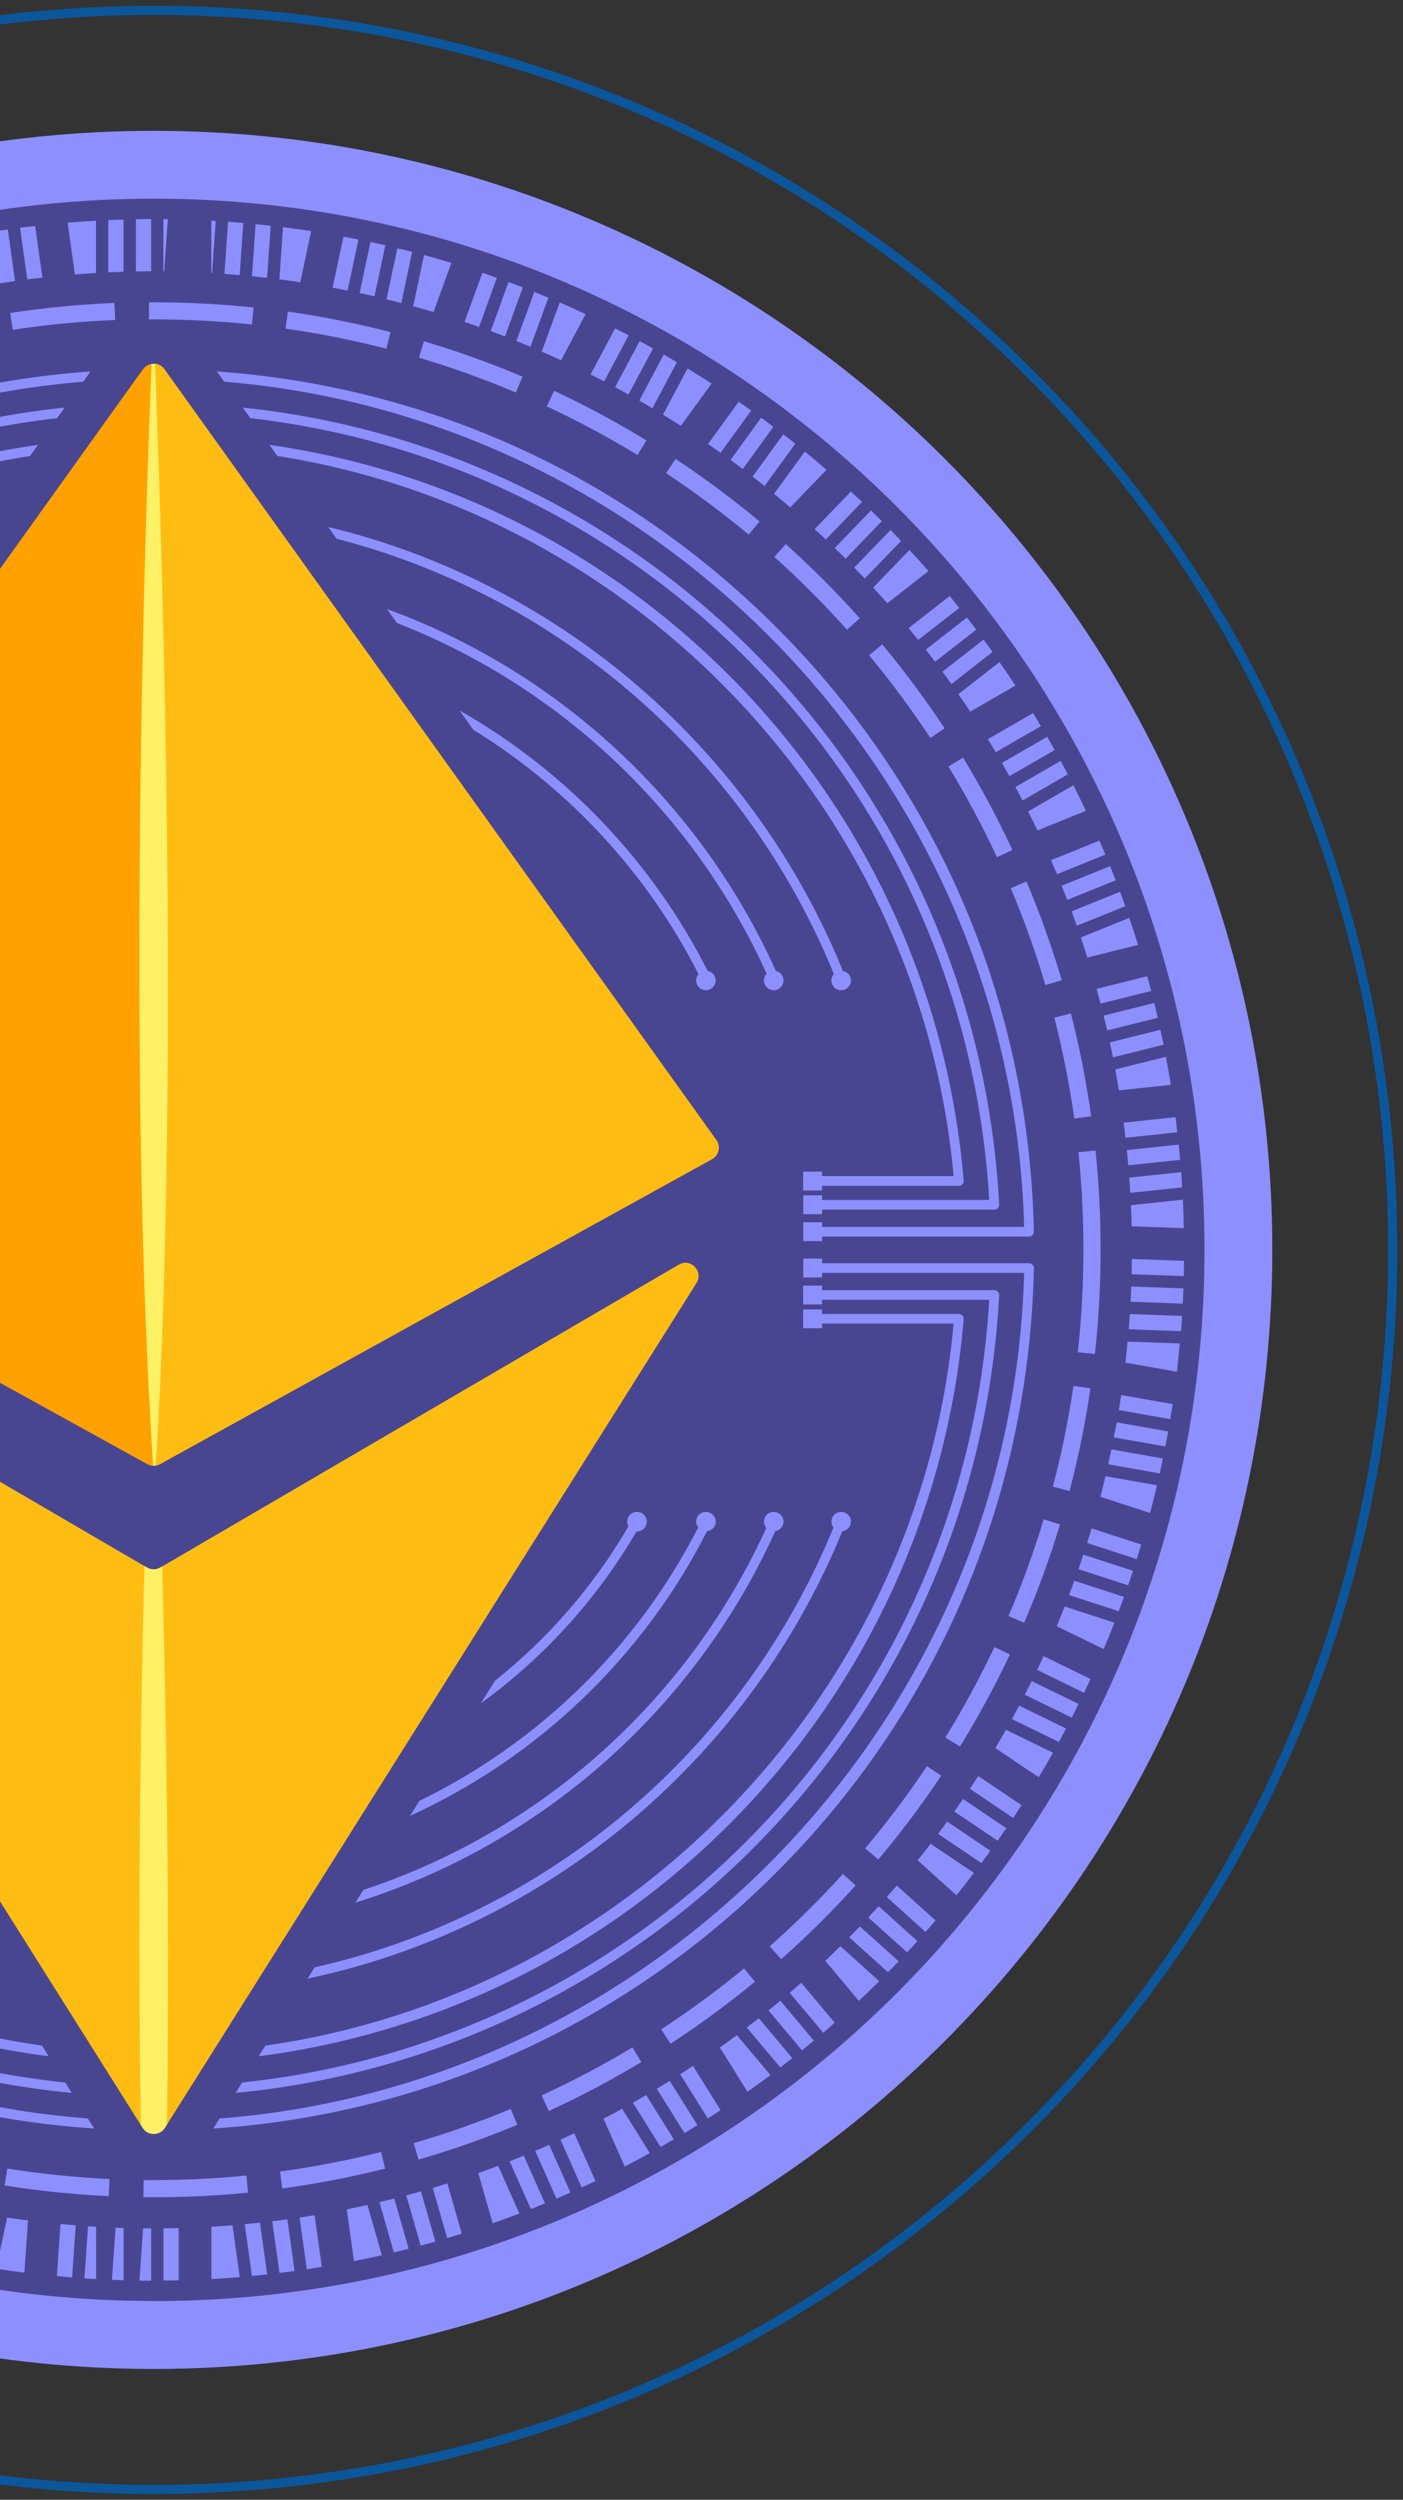 <svg width="306" height="545" viewBox="0 0 306 545" fill="none" xmlns="http://www.w3.org/2000/svg">
<rect x="0" y="0" width="306" height="545" fill="#333333" stroke="none"/>
<g clip-path="url(#clip0_386_2328)">
<path d="M224.605 463.591C330.146 358.054 330.146 186.946 224.605 81.409C119.065 -24.127 -52.051 -24.127 -157.592 81.409C-263.132 186.946 -263.132 358.054 -157.592 463.591C-52.051 569.127 119.065 569.127 224.605 463.591Z" stroke="#0C569C" stroke-width="2" stroke-miterlimit="10"/>
<path d="M33.511 516.47C168.258 516.47 277.492 407.241 277.492 272.5C277.492 137.759 168.258 28.53 33.511 28.53C-101.235 28.53 -210.469 137.759 -210.469 272.5C-210.469 407.241 -101.235 516.47 33.511 516.47Z" fill="#494691"/>
<path d="M33.556 479.025C32.812 479.025 32.022 479.025 31.277 479.025L31.322 475.3C32.067 475.3 32.834 475.323 33.579 475.3C40.306 475.3 47.077 474.962 53.736 474.307L54.097 478.032C47.325 478.709 40.418 479.047 33.579 479.047L33.556 479.025ZM23.738 478.799C16.131 478.438 8.479 477.67 1.008 476.474L1.595 472.795C8.93 473.946 16.447 474.714 23.896 475.075L23.715 478.799H23.738ZM61.568 477.129L61.072 473.427C68.453 472.434 75.856 470.989 83.102 469.184L84.005 472.795C76.646 474.646 69.107 476.09 61.591 477.129H61.568ZM-6.396 475.165C-13.867 473.698 -21.316 471.802 -28.539 469.545L-27.41 465.979C-20.3 468.213 -12.987 470.064 -5.674 471.509L-6.396 475.165ZM91.273 470.831L90.235 467.243C97.39 465.166 104.5 462.661 111.385 459.794L112.829 463.248C105.809 466.159 98.564 468.732 91.296 470.831H91.273ZM-35.717 467.13C-42.872 464.579 -49.96 461.622 -56.776 458.282L-55.151 454.919C-48.447 458.192 -41.495 461.103 -34.475 463.609L-35.717 467.13ZM119.691 460.223L118.134 456.837C124.905 453.723 131.564 450.201 137.952 446.364L139.87 449.569C133.37 453.474 126.576 457.086 119.691 460.246V460.223ZM-63.526 454.851C-70.229 451.285 -76.798 447.29 -83.05 443.001L-80.951 439.909C-74.789 444.13 -68.356 448.035 -61.765 451.533L-63.526 454.829V454.851ZM146.236 445.552L144.204 442.437C150.457 438.352 156.529 433.883 162.284 429.165L164.654 432.054C158.808 436.862 152.601 441.421 146.258 445.574L146.236 445.552ZM-89.212 438.623C-95.307 434.108 -101.243 429.21 -106.796 424.042L-104.268 421.311C-98.805 426.367 -92.982 431.197 -87 435.621L-89.212 438.623ZM170.365 427.134L167.882 424.335C173.457 419.392 178.83 414.088 183.841 408.558L186.617 411.063C181.516 416.706 176.053 422.101 170.388 427.134H170.365ZM-112.236 418.828C-117.608 413.478 -122.754 407.768 -127.517 401.854L-124.605 399.507C-119.933 405.308 -114.877 410.928 -109.595 416.187L-112.236 418.828ZM191.56 405.398L188.694 402.983C193.501 397.272 198.038 391.246 202.169 385.062L205.284 387.138C201.063 393.435 196.458 399.597 191.56 405.398ZM-132.122 395.896C-136.659 389.801 -140.925 383.414 -144.762 376.868L-141.534 374.972C-137.765 381.382 -133.589 387.68 -129.142 393.661L-132.144 395.896H-132.122ZM209.37 380.773L206.187 378.809C210.114 372.444 213.703 365.831 216.886 359.105L220.272 360.707C217.021 367.569 213.365 374.318 209.37 380.773ZM-148.441 370.3C-152.03 363.619 -155.303 356.667 -158.147 349.625L-154.694 348.226C-151.917 355.132 -148.712 361.949 -145.168 368.517L-148.464 370.3H-148.441ZM223.387 353.801L219.956 352.334C222.89 345.472 225.486 338.385 227.63 331.252L231.197 332.336C229.007 339.603 226.366 346.826 223.364 353.801H223.387ZM-160.833 342.583C-163.406 335.45 -165.619 328.092 -167.379 320.712L-163.745 319.831C-162.007 327.077 -159.84 334.299 -157.312 341.319L-160.833 342.583ZM233.251 325.068L229.639 324.12C231.535 316.92 233.047 309.516 234.131 302.158L237.833 302.7C236.727 310.216 235.192 317.732 233.273 325.068H233.251ZM-169.004 313.331C-170.494 305.905 -171.6 298.298 -172.255 290.737L-168.53 290.399C-167.876 297.847 -166.792 305.318 -165.325 312.586L-168.982 313.331H-169.004ZM238.781 295.206L235.079 294.8C235.892 287.419 236.298 279.881 236.298 272.41C236.298 265.345 235.937 258.212 235.214 251.215L238.939 250.832C239.684 257.941 240.045 265.209 240.045 272.41C240.045 280.016 239.638 287.69 238.803 295.206H238.781ZM-172.774 283.198C-172.954 279.632 -173.045 275.998 -173.045 272.41C-173.045 268.392 -172.932 264.352 -172.706 260.379L-168.982 260.605C-169.207 264.51 -169.32 268.482 -169.32 272.432C-169.32 275.976 -169.23 279.542 -169.049 283.04L-172.774 283.244V283.198ZM-168.417 253.202L-172.142 252.863C-171.442 245.302 -170.291 237.695 -168.756 230.269L-165.099 231.037C-166.612 238.327 -167.718 245.776 -168.417 253.202ZM234.312 243.88C233.273 236.476 231.806 229.073 229.955 221.873L233.567 220.948C235.44 228.283 236.93 235.822 237.991 243.361L234.289 243.88H234.312ZM-163.452 223.814L-167.086 222.911C-165.28 215.531 -163.023 208.172 -160.404 201.063L-156.906 202.349C-159.479 209.346 -161.691 216.569 -163.474 223.792L-163.452 223.814ZM227.991 214.741C225.892 207.608 223.342 200.498 220.452 193.637L223.883 192.192C226.84 199.189 229.413 206.434 231.58 213.702L227.991 214.763V214.741ZM-154.197 195.442L-157.651 194.02C-154.761 187.001 -151.466 180.071 -147.809 173.39L-144.536 175.174C-148.125 181.719 -151.376 188.536 -154.197 195.42V195.442ZM217.45 186.888C214.313 180.139 210.746 173.503 206.864 167.116L210.047 165.175C213.997 171.675 217.608 178.446 220.814 185.308L217.428 186.888H217.45ZM-140.857 168.763L-144.062 166.845C-140.18 160.322 -135.891 153.957 -131.309 147.885L-128.33 150.142C-132.821 156.101 -137.042 162.353 -140.857 168.741V168.763ZM202.914 160.886C198.806 154.656 194.314 148.607 189.551 142.874L192.418 140.482C197.271 146.328 201.853 152.49 206.029 158.81L202.914 160.864V160.886ZM-123.77 144.342L-126.659 141.972C-121.874 136.081 -116.682 130.415 -111.265 125.088L-108.647 127.752C-113.974 132.988 -119.053 138.563 -123.748 144.319L-123.77 144.342ZM184.721 137.277C179.755 131.724 174.428 126.375 168.875 121.409L171.381 118.633C177.024 123.689 182.464 129.129 187.52 134.794L184.743 137.277H184.721ZM-103.297 122.673L-105.825 119.92C-100.228 114.796 -94.269 109.943 -88.151 105.474L-85.939 108.499C-91.966 112.9 -97.79 117.663 -103.297 122.696V122.673ZM163.278 116.557C157.544 111.772 151.495 107.28 145.288 103.172L147.342 100.057C153.662 104.233 159.824 108.837 165.67 113.69L163.278 116.557ZM-79.868 104.233L-81.967 101.141C-75.669 96.897 -69.078 92.947 -62.374 89.426L-60.636 92.722C-67.227 96.175 -73.706 100.057 -79.89 104.233H-79.868ZM139.035 99.2C132.67 95.317 126.011 91.751 119.262 88.591L120.842 85.206C127.727 88.41 134.498 92.044 140.976 96.017L139.035 99.2ZM-54.023 89.426L-55.625 86.063C-48.786 82.79 -41.676 79.856 -34.498 77.351L-33.279 80.872C-40.322 83.332 -47.296 86.199 -54 89.426H-54.023ZM112.491 85.567C105.629 82.655 98.519 80.104 91.386 77.983L92.447 74.394C99.715 76.561 106.961 79.156 113.958 82.113L112.513 85.544L112.491 85.567ZM-26.259 78.57L-27.365 75.003C-20.12 72.769 -12.671 70.918 -5.2 69.519L-4.5 73.198C-11.836 74.597 -19.149 76.403 -26.259 78.592V78.57ZM84.253 76.019C77.03 74.168 69.649 72.678 62.268 71.64L62.787 67.939C70.304 68.999 77.843 70.512 85.179 72.408L84.253 76.019ZM2.791 71.934L2.227 68.232C9.698 67.103 17.35 66.359 24.957 66.043L25.115 69.767C17.643 70.06 10.127 70.783 2.791 71.911V71.934ZM54.91 70.737C47.845 69.993 40.644 69.631 33.489 69.631H32.496V65.907H33.511C40.779 65.907 48.115 66.291 55.316 67.036L54.932 70.76L54.91 70.737Z" fill="#8D8FFE"/>
<path d="M33.511 28.53C-101.243 28.53 -210.469 137.751 -210.469 272.5C-210.469 407.249 -101.243 516.47 33.511 516.47C168.266 516.47 277.492 407.249 277.492 272.5C277.492 137.751 168.243 28.53 33.511 28.53ZM33.511 501.664C-93.072 501.664 -195.684 399.056 -195.684 272.477C-195.684 145.899 -93.072 43.314 33.511 43.314C160.095 43.314 262.707 145.922 262.707 272.5C262.707 399.078 160.095 501.686 33.511 501.686V501.664Z" fill="#8D8FFE"/>
<path d="M54.955 60.219C56.061 60.332 57.167 60.468 58.25 60.581L59.04 49.227C57.934 49.092 56.828 48.979 55.745 48.866L54.955 60.219Z" fill="#8D8FFE"/>
<path d="M23.625 59.384C24.731 59.339 25.837 59.294 26.943 59.249V47.873C25.837 47.896 24.731 47.941 23.625 48.008V59.384Z" fill="#8D8FFE"/>
<path d="M35.656 59.158C35.656 59.158 35.769 59.158 35.814 59.158L36.604 47.783C36.288 47.783 35.972 47.783 35.633 47.783V59.158H35.656Z" fill="#8D8FFE"/>
<path d="M48.951 59.7C50.057 59.791 51.163 59.881 52.269 59.971L53.059 48.618C51.953 48.528 50.847 48.438 49.741 48.347L48.951 59.7Z" fill="#8D8FFE"/>
<path d="M16.334 59.836C17.869 59.723 19.404 59.61 20.939 59.52V48.122C18.862 48.234 16.808 48.392 14.754 48.55L16.334 59.836Z" fill="#8D8FFE"/>
<path d="M5.951 60.919C7.057 60.784 8.14 60.648 9.246 60.535L7.666 49.273C6.56 49.408 5.454 49.521 4.371 49.656L5.951 60.919Z" fill="#8D8FFE"/>
<path d="M-0.008 61.777C1.075 61.596 2.181 61.438 3.287 61.281L1.707 50.018C0.601 50.176 -0.482 50.334 -1.588 50.514L-0.008 61.777Z" fill="#8D8FFE"/>
<path d="M29.652 59.181C30.758 59.181 31.864 59.136 32.97 59.136V47.76C31.864 47.76 30.758 47.783 29.652 47.805V59.181Z" fill="#8D8FFE"/>
<path d="M231.558 193.095C231.964 194.133 232.37 195.149 232.776 196.187L243.34 191.921C242.934 190.883 242.528 189.845 242.121 188.829L231.58 193.095H231.558Z" fill="#8D8FFE"/>
<path d="M224.245 176.912C224.944 178.288 225.622 179.665 226.276 181.042L236.84 176.776C235.959 174.903 235.057 173.052 234.109 171.201L224.245 176.912Z" fill="#8D8FFE"/>
<path d="M229.233 187.543C229.684 188.558 230.113 189.574 230.542 190.59L241.083 186.324C240.654 185.308 240.226 184.292 239.774 183.277L229.21 187.543H229.233Z" fill="#8D8FFE"/>
<path d="M233.725 198.693C234.108 199.731 234.469 200.769 234.853 201.83L245.417 197.564C245.056 196.526 244.672 195.465 244.288 194.427L233.725 198.693Z" fill="#8D8FFE"/>
<path d="M235.733 204.381C236.23 205.825 236.704 207.292 237.155 208.759L248.216 206.006C247.606 204.02 246.952 202.056 246.297 200.115L235.733 204.381Z" fill="#8D8FFE"/>
<path d="M205.555 146.441C206.209 147.344 206.864 148.224 207.518 149.127L216.48 142.13C215.825 141.227 215.17 140.347 214.516 139.444L205.555 146.441Z" fill="#8D8FFE"/>
<path d="M60.936 60.897C62.471 61.1 63.983 61.303 65.496 61.529L67.866 50.379C65.834 50.063 63.78 49.792 61.726 49.521L60.936 60.897Z" fill="#8D8FFE"/>
<path d="M239.165 215.598C239.458 216.659 239.751 217.743 240.045 218.803L251.083 216.05C250.812 214.966 250.496 213.906 250.202 212.845L239.165 215.598Z" fill="#8D8FFE"/>
<path d="M218.534 166.326C219.075 167.296 219.617 168.267 220.159 169.215L230.023 163.527C229.481 162.556 228.939 161.586 228.398 160.638L218.534 166.326Z" fill="#8D8FFE"/>
<path d="M215.464 161.157C216.051 162.105 216.615 163.053 217.179 164.001L227.021 158.313C226.457 157.365 225.892 156.395 225.305 155.469L215.441 161.157H215.464Z" fill="#8D8FFE"/>
<path d="M221.468 171.585C221.987 172.555 222.507 173.549 223.026 174.519L232.89 168.831C232.371 167.838 231.874 166.868 231.332 165.897L221.468 171.585Z" fill="#8D8FFE"/>
<path d="M245.078 244.76C245.214 245.866 245.349 246.95 245.462 248.056L256.771 246.859C256.635 245.753 256.522 244.647 256.387 243.564L245.056 244.76H245.078Z" fill="#8D8FFE"/>
<path d="M46.264 59.52L47.055 48.166C46.739 48.166 46.423 48.121 46.084 48.099V59.497C46.084 59.497 46.197 59.497 46.242 59.497L46.264 59.52Z" fill="#8D8FFE"/>
<path d="M257.628 255.549L246.297 256.745C246.388 257.851 246.455 258.957 246.501 260.063L257.832 258.867C257.764 257.761 257.696 256.655 257.628 255.549Z" fill="#8D8FFE"/>
<path d="M240.699 221.422C240.97 222.505 241.241 223.566 241.489 224.649L252.527 221.896C252.279 220.812 252.008 219.751 251.737 218.668L240.699 221.422Z" fill="#8D8FFE"/>
<path d="M19.201 485.367L18.411 496.72C19.246 496.788 20.104 496.833 20.961 496.878V485.48C20.374 485.435 19.788 485.412 19.223 485.367H19.201Z" fill="#8D8FFE"/>
<path d="M243.25 233.181C243.521 234.694 243.792 236.206 244.04 237.718L255.371 236.522C255.033 234.468 254.672 232.436 254.288 230.405L243.228 233.159L243.25 233.181Z" fill="#8D8FFE"/>
<path d="M242.054 227.268C242.279 228.351 242.528 229.434 242.731 230.518L253.791 227.764C253.565 226.681 253.34 225.597 253.091 224.514L242.054 227.268Z" fill="#8D8FFE"/>
<path d="M245.778 250.741C245.891 251.847 245.981 252.953 246.072 254.059L257.38 252.863C257.29 251.757 257.2 250.651 257.087 249.545L245.778 250.741Z" fill="#8D8FFE"/>
<path d="M201.921 141.633C202.598 142.514 203.275 143.394 203.952 144.274L212.913 137.277C212.236 136.397 211.582 135.517 210.882 134.636L201.921 141.633Z" fill="#8D8FFE"/>
<path d="M209.031 151.339C209.911 152.603 210.769 153.867 211.604 155.153L221.468 149.465C220.339 147.75 219.188 146.035 217.992 144.342L209.008 151.361L209.031 151.339Z" fill="#8D8FFE"/>
<path d="M112.626 74.349C113.664 74.755 114.68 75.184 115.696 75.613L119.601 64.914C118.585 64.486 117.547 64.057 116.531 63.65L112.626 74.349Z" fill="#8D8FFE"/>
<path d="M107.028 72.182C108.067 72.566 109.105 72.972 110.143 73.356L114.026 62.657C112.987 62.251 111.972 61.867 110.911 61.483L107.028 72.182Z" fill="#8D8FFE"/>
<path d="M134.16 84.416C135.13 84.935 136.101 85.477 137.071 86.018L142.421 75.974C141.45 75.432 140.48 74.891 139.509 74.372L134.16 84.416Z" fill="#8D8FFE"/>
<path d="M101.34 70.196C102.401 70.557 103.439 70.918 104.478 71.279L108.36 60.581C107.322 60.219 106.283 59.836 105.223 59.475L101.318 70.173L101.34 70.196Z" fill="#8D8FFE"/>
<path d="M118.179 76.674C119.578 77.283 121 77.915 122.377 78.547L127.727 68.481C125.853 67.623 123.98 66.765 122.061 65.953L118.156 76.674H118.179Z" fill="#8D8FFE"/>
<path d="M128.81 81.639C129.803 82.136 130.796 82.632 131.767 83.152L137.117 73.108C136.123 72.588 135.153 72.092 134.16 71.595L128.81 81.639Z" fill="#8D8FFE"/>
<path d="M78.43 63.898C79.513 64.124 80.597 64.35 81.68 64.598L84.05 53.471C82.967 53.222 81.883 52.997 80.8 52.771L78.43 63.898Z" fill="#8D8FFE"/>
<path d="M72.538 62.725C73.622 62.928 74.728 63.131 75.811 63.357L78.181 52.229C77.098 52.003 76.014 51.8 74.908 51.597L72.538 62.725Z" fill="#8D8FFE"/>
<path d="M90.122 66.765C91.612 67.171 93.079 67.6 94.546 68.029L98.451 57.308C96.465 56.721 94.478 56.134 92.492 55.592L90.122 66.742V66.765Z" fill="#8D8FFE"/>
<path d="M84.298 65.253C85.382 65.524 86.443 65.772 87.526 66.066L89.896 54.916C88.835 54.645 87.752 54.374 86.668 54.126L84.298 65.253Z" fill="#8D8FFE"/>
<path d="M168.83 107.664C170.004 108.634 171.178 109.627 172.351 110.621L180.274 102.427C178.717 101.073 177.137 99.764 175.534 98.455L168.83 107.664Z" fill="#8D8FFE"/>
<path d="M177.679 115.361C178.491 116.105 179.304 116.873 180.116 117.618L188.017 109.424C187.204 108.657 186.391 107.912 185.579 107.167L177.679 115.361Z" fill="#8D8FFE"/>
<path d="M198.174 136.938C198.874 137.796 199.573 138.654 200.25 139.534L209.212 132.537C208.512 131.679 207.835 130.799 207.135 129.941L198.174 136.938Z" fill="#8D8FFE"/>
<path d="M182.058 119.491C182.848 120.258 183.66 121.026 184.428 121.816L192.328 113.622C191.538 112.832 190.748 112.065 189.958 111.298L182.058 119.468V119.491Z" fill="#8D8FFE"/>
<path d="M186.301 123.734C187.068 124.524 187.836 125.314 188.603 126.127L196.526 117.934C195.758 117.121 194.991 116.331 194.224 115.541L186.323 123.734H186.301Z" fill="#8D8FFE"/>
<path d="M190.454 128.113C191.493 129.242 192.508 130.37 193.524 131.521L202.508 124.502C201.153 122.944 199.754 121.432 198.354 119.92L190.432 128.113H190.454Z" fill="#8D8FFE"/>
<path d="M154.429 96.807C155.332 97.439 156.258 98.071 157.16 98.703L163.842 89.494C162.939 88.84 162.036 88.23 161.11 87.598L154.429 96.807Z" fill="#8D8FFE"/>
<path d="M144.588 90.397C145.897 91.21 147.206 91.999 148.493 92.835L155.197 83.626C153.459 82.497 151.721 81.414 149.96 80.33L144.61 90.397H144.588Z" fill="#8D8FFE"/>
<path d="M139.419 87.327C140.39 87.869 141.338 88.456 142.286 89.02L147.635 78.976C146.687 78.412 145.739 77.847 144.769 77.306L139.419 87.35V87.327Z" fill="#8D8FFE"/>
<path d="M159.328 100.283C160.231 100.938 161.111 101.592 161.991 102.269L168.672 93.06C167.792 92.383 166.889 91.728 166.009 91.074L159.328 100.283Z" fill="#8D8FFE"/>
<path d="M164.135 103.894C165.016 104.571 165.873 105.271 166.754 105.948L173.457 96.739C172.6 96.04 171.719 95.362 170.839 94.685L164.158 103.894H164.135Z" fill="#8D8FFE"/>
<path d="M246.726 280.49C246.681 281.596 246.659 282.702 246.591 283.808L257.967 284.214C258.035 283.108 258.057 282.002 258.102 280.896L246.726 280.49Z" fill="#8D8FFE"/>
<path d="M146.078 453.655C145.13 454.242 144.204 454.829 143.256 455.393L149.283 465.053C150.231 464.489 151.179 463.902 152.105 463.315L146.078 453.678V453.655Z" fill="#8D8FFE"/>
<path d="M140.931 456.77C139.983 457.334 139.013 457.876 138.042 458.418L144.069 468.078C145.039 467.536 145.987 466.972 146.958 466.408L140.931 456.747V456.77Z" fill="#8D8FFE"/>
<path d="M135.695 459.749C134.34 460.494 132.986 461.216 131.632 461.916L136.259 472.344C138.087 471.396 139.916 470.425 141.722 469.41L135.695 459.749Z" fill="#8D8FFE"/>
<path d="M125.244 465.099C124.251 465.573 123.235 466.047 122.242 466.498L126.869 476.903C127.885 476.452 128.878 475.978 129.871 475.504L125.244 465.099Z" fill="#8D8FFE"/>
<path d="M151.134 450.405C150.208 451.014 149.283 451.624 148.357 452.233L154.384 461.871C155.31 461.284 156.235 460.652 157.16 460.043L151.134 450.382V450.405Z" fill="#8D8FFE"/>
<path d="M183.299 424.29C182.215 425.373 181.109 426.434 180.003 427.495L187.317 436.23C188.829 434.808 190.296 433.386 191.763 431.942L183.299 424.313V424.29Z" fill="#8D8FFE"/>
<path d="M187.543 420.002C186.775 420.792 186.008 421.582 185.218 422.372L193.682 429.978C194.45 429.188 195.24 428.398 196.007 427.608L187.543 420.002Z" fill="#8D8FFE"/>
<path d="M160.727 443.679C159.508 444.604 158.266 445.507 157.002 446.387L163.029 456.048C164.722 454.851 166.392 453.633 168.04 452.414L160.704 443.679H160.727Z" fill="#8D8FFE"/>
<path d="M119.781 467.604C118.766 468.055 117.75 468.507 116.734 468.936L121.361 479.341C122.377 478.912 123.393 478.461 124.409 478.009L119.781 467.604Z" fill="#8D8FFE"/>
<path d="M170.185 436.208C169.327 436.907 168.469 437.63 167.611 438.307L174.925 447.019C175.782 446.319 176.64 445.62 177.498 444.897L170.185 436.185V436.208Z" fill="#8D8FFE"/>
<path d="M165.512 440C164.632 440.677 163.751 441.354 162.871 442.031L170.184 450.743C171.065 450.066 171.945 449.389 172.803 448.712L165.489 440H165.512Z" fill="#8D8FFE"/>
<path d="M174.744 432.28C173.909 433.025 173.074 433.747 172.239 434.47L179.552 443.182C180.387 442.46 181.222 441.738 182.058 440.993L174.744 432.28Z" fill="#8D8FFE"/>
<path d="M114.251 469.974C113.236 470.403 112.197 470.809 111.159 471.215L115.786 481.62C116.824 481.214 117.84 480.785 118.856 480.356L114.229 469.951L114.251 469.974Z" fill="#8D8FFE"/>
<path d="M80.145 480.718C78.655 481.056 77.143 481.372 75.631 481.688L77.211 492.974C79.242 492.568 81.274 492.139 83.282 491.687L80.145 480.718Z" fill="#8D8FFE"/>
<path d="M56.693 484.577C55.587 484.69 54.481 484.803 53.375 484.916L54.955 496.201C56.061 496.089 57.167 495.976 58.273 495.863L56.693 484.6V484.577Z" fill="#8D8FFE"/>
<path d="M50.711 485.164C49.176 485.277 47.641 485.39 46.106 485.48V496.878C48.183 496.766 50.237 496.608 52.291 496.45L50.711 485.164Z" fill="#8D8FFE"/>
<path d="M62.674 483.855C61.568 484.013 60.485 484.148 59.379 484.284L60.959 495.547C62.065 495.411 63.148 495.253 64.254 495.118L62.674 483.855Z" fill="#8D8FFE"/>
<path d="M85.991 479.318C84.908 479.589 83.847 479.86 82.763 480.108L85.901 491.055C86.984 490.807 88.068 490.536 89.129 490.265L85.991 479.318Z" fill="#8D8FFE"/>
<path d="M97.571 476.023C96.51 476.362 95.449 476.678 94.388 476.994L97.525 487.94C98.586 487.624 99.647 487.308 100.708 486.97L97.571 476.023Z" fill="#8D8FFE"/>
<path d="M108.653 472.186C107.209 472.727 105.764 473.247 104.32 473.766L107.457 484.713C109.421 484.036 111.362 483.313 113.281 482.591L108.653 472.186Z" fill="#8D8FFE"/>
<path d="M38.974 485.773C37.868 485.796 36.762 485.796 35.656 485.819V497.194C36.762 497.194 37.868 497.194 38.974 497.149V485.773Z" fill="#8D8FFE"/>
<path d="M91.815 477.761C90.754 478.054 89.671 478.348 88.61 478.641L91.747 489.588C92.808 489.295 93.891 489.024 94.952 488.708L91.815 477.761Z" fill="#8D8FFE"/>
<path d="M241.106 321.863C240.744 323.352 240.383 324.865 240 326.332L250.834 329.853C251.353 327.867 251.872 325.858 252.346 323.826L241.106 321.84V321.863Z" fill="#8D8FFE"/>
<path d="M242.415 315.994C242.189 317.078 241.941 318.161 241.715 319.245L252.934 321.231C253.182 320.147 253.408 319.064 253.633 317.981L242.415 315.994Z" fill="#8D8FFE"/>
<path d="M236.275 338.949C235.937 340.01 235.576 341.048 235.214 342.109L246.049 345.63C246.41 344.592 246.749 343.531 247.11 342.47L236.298 338.949H236.275Z" fill="#8D8FFE"/>
<path d="M238.081 333.216C237.765 334.277 237.449 335.338 237.11 336.399L247.922 339.92C248.261 338.859 248.577 337.798 248.893 336.737L238.058 333.216H238.081Z" fill="#8D8FFE"/>
<path d="M243.566 310.103C243.363 311.187 243.16 312.27 242.934 313.376L254.152 315.362C254.355 314.279 254.581 313.196 254.784 312.09L243.566 310.103Z" fill="#8D8FFE"/>
<path d="M246.41 286.494C246.343 287.6 246.275 288.706 246.185 289.812L257.583 290.218C257.674 289.112 257.741 288.006 257.809 286.9L246.433 286.494H246.41Z" fill="#8D8FFE"/>
<path d="M244.537 304.145C244.379 305.251 244.198 306.334 244.018 307.417L255.236 309.404C255.416 308.32 255.597 307.214 255.778 306.131L244.559 304.145H244.537Z" fill="#8D8FFE"/>
<path d="M246.658 262.749C246.726 264.284 246.794 265.819 246.816 267.354L258.192 267.76C258.147 265.683 258.08 263.63 257.989 261.553L246.658 262.749Z" fill="#8D8FFE"/>
<path d="M246.862 274.486C246.862 275.592 246.862 276.698 246.816 277.804L258.193 278.21C258.215 277.104 258.215 275.998 258.238 274.892L246.862 274.486Z" fill="#8D8FFE"/>
<path d="M245.936 292.498C245.8 294.033 245.642 295.567 245.462 297.08L256.68 299.066C256.928 297.012 257.132 294.958 257.312 292.904L245.913 292.498H245.936Z" fill="#8D8FFE"/>
<path d="M234.311 344.637C233.928 345.675 233.544 346.714 233.16 347.752L243.995 351.273C244.378 350.235 244.762 349.196 245.146 348.158L234.311 344.637Z" fill="#8D8FFE"/>
<path d="M227.607 361.069C227.156 362.084 226.682 363.077 226.208 364.071L236.433 369.059C236.907 368.066 237.381 367.05 237.833 366.057L227.607 361.069Z" fill="#8D8FFE"/>
<path d="M206.571 397.137C205.916 398.04 205.284 398.943 204.607 399.823L214.042 406.188C214.697 405.308 215.351 404.405 216.006 403.502L206.571 397.137Z" fill="#8D8FFE"/>
<path d="M210.046 392.217C209.414 393.142 208.782 394.045 208.15 394.948L217.585 401.313C218.217 400.41 218.849 399.507 219.481 398.582L210.046 392.217Z" fill="#8D8FFE"/>
<path d="M213.365 387.206C212.778 388.131 212.146 389.057 211.537 389.982L220.972 396.347C221.581 395.422 222.191 394.496 222.8 393.571L213.365 387.206Z" fill="#8D8FFE"/>
<path d="M202.982 401.967C202.056 403.186 201.108 404.382 200.138 405.579L208.602 413.208C209.889 411.605 211.175 409.98 212.417 408.332L202.959 401.967H202.982Z" fill="#8D8FFE"/>
<path d="M195.601 411.086C194.878 411.921 194.156 412.756 193.411 413.591L201.853 421.198C202.598 420.363 203.32 419.527 204.043 418.692L195.578 411.086H195.601Z" fill="#8D8FFE"/>
<path d="M232.212 350.28C231.648 351.702 231.061 353.124 230.474 354.546L240.722 359.534C241.534 357.638 242.302 355.719 243.047 353.778L232.212 350.257V350.28Z" fill="#8D8FFE"/>
<path d="M225.012 366.508C224.515 367.501 224.041 368.495 223.522 369.488L233.747 374.476C234.244 373.483 234.74 372.49 235.237 371.496L225.012 366.508Z" fill="#8D8FFE"/>
<path d="M191.628 415.6C190.883 416.413 190.115 417.225 189.371 418.038L197.835 425.644C198.58 424.832 199.347 424.019 200.092 423.207L191.65 415.6H191.628Z" fill="#8D8FFE"/>
<path d="M219.392 377.139C218.647 378.471 217.857 379.803 217.089 381.112L226.547 387.477C227.608 385.716 228.646 383.91 229.662 382.127L219.414 377.139H219.392Z" fill="#8D8FFE"/>
<path d="M222.281 371.858C221.762 372.828 221.242 373.821 220.701 374.792L230.948 379.78C231.49 378.81 231.987 377.816 232.506 376.846L222.281 371.858Z" fill="#8D8FFE"/>
<path d="M68.611 482.952C67.527 483.133 66.421 483.313 65.338 483.471L66.918 494.734C68.024 494.576 69.107 494.396 70.191 494.215L68.611 482.952Z" fill="#8D8FFE"/>
<path d="M32.97 485.841C32.383 485.841 31.796 485.841 31.209 485.841L30.419 497.217C31.277 497.217 32.112 497.24 32.97 497.24V485.864V485.841Z" fill="#8D8FFE"/>
<path d="M16.515 485.164C15.409 485.074 14.303 484.984 13.197 484.871L12.406 496.224C13.512 496.337 14.618 496.427 15.725 496.517L16.515 485.164Z" fill="#8D8FFE"/>
<path d="M25.205 485.683L24.415 497.037C25.273 497.082 26.108 497.104 26.965 497.127V485.751C26.379 485.751 25.792 485.706 25.205 485.683Z" fill="#8D8FFE"/>
<path d="M6.109 484.103C4.574 483.9 3.062 483.697 1.55 483.471L-0.821 494.621C1.211 494.937 3.265 495.231 5.319 495.479L6.109 484.103Z" fill="#8D8FFE"/>
<path d="M-86.775 142.22C-60.185 117.663 -27.117 102.044 8.276 96.988L6.56 99.403C-71.245 111.682 -133.679 176.167 -140.97 256.43H-108.534C-107.947 256.43 -107.473 256.904 -107.473 257.468C-107.473 258.032 -107.947 258.529 -108.534 258.529H-142.121C-142.415 258.529 -142.685 258.416 -142.889 258.19C-143.069 258.009 -143.159 257.739 -143.159 257.49V257.4C-139.435 213.274 -119.414 172.375 -86.775 142.22Z" fill="#8D8FFE"/>
<path d="M210.182 257.377C210.227 257.671 210.114 257.964 209.911 258.19C209.708 258.393 209.437 258.529 209.144 258.529H176.73C176.166 258.529 175.692 258.055 175.692 257.468C175.692 256.881 176.166 256.43 176.73 256.43H207.993C200.702 176.19 138.29 111.682 60.485 99.403L58.769 96.988C94.14 102.044 127.207 117.663 153.797 142.22C186.436 172.375 206.458 213.274 210.182 257.377Z" fill="#8D8FFE"/>
<path d="M9.156 445.981L10.623 448.306C-25.65 443.656 -59.575 427.901 -86.752 402.78C-119.414 372.625 -139.435 331.726 -143.159 287.623V287.532C-143.159 287.261 -143.069 287.013 -142.889 286.81C-142.685 286.607 -142.415 286.471 -142.121 286.471H-108.534C-107.947 286.471 -107.473 286.945 -107.473 287.532C-107.473 288.119 -107.947 288.571 -108.534 288.571H-140.97C-133.589 369.713 -69.846 434.763 9.156 445.981Z" fill="#8D8FFE"/>
<path d="M210.182 287.623C206.458 331.726 186.436 372.625 153.797 402.78C126.621 427.879 92.672 443.633 56.422 448.306L57.889 445.981C136.891 434.74 200.612 369.713 207.993 288.571H176.73C176.166 288.571 175.692 288.097 175.692 287.532C175.692 286.968 176.166 286.471 176.73 286.471H209.144C209.437 286.471 209.708 286.607 209.911 286.81C210.114 287.036 210.227 287.329 210.182 287.623Z" fill="#8D8FFE"/>
<path d="M14.235 454.039L15.657 456.296C-74.36 447.651 -146.026 374.385 -150.879 282.386C-150.879 282.386 -150.887 282.371 -150.902 282.341C-150.902 282.07 -150.789 281.799 -150.608 281.619C-150.405 281.415 -150.134 281.28 -149.841 281.28H-108.534C-107.947 281.28 -107.473 281.754 -107.473 282.341C-107.473 282.928 -107.947 283.379 -108.534 283.379H-148.735C-143.453 373.257 -73.638 444.83 14.235 454.039Z" fill="#8D8FFE"/>
<path d="M217.924 282.386C213.049 374.363 141.405 447.651 51.388 456.296L52.833 454.016C140.683 444.807 210.475 373.234 215.757 283.379H176.73C176.166 283.379 175.692 282.905 175.692 282.341C175.692 281.777 176.166 281.28 176.73 281.28H216.863C217.157 281.28 217.428 281.415 217.631 281.619C217.834 281.822 217.947 282.093 217.924 282.386Z" fill="#8D8FFE"/>
<path d="M14.099 88.862L12.452 91.164C-74.586 101.141 -143.475 172.352 -148.735 261.621H-108.534C-107.947 261.621 -107.473 262.095 -107.473 262.659C-107.473 263.223 -107.947 263.72 -108.534 263.72H-149.841C-150.134 263.72 -150.405 263.584 -150.608 263.381C-150.789 263.201 -150.902 262.93 -150.902 262.659C-150.902 262.659 -150.894 262.644 -150.879 262.614C-146.049 171.156 -75.195 98.184 14.099 88.862Z" fill="#8D8FFE"/>
<path d="M217.924 262.614C217.924 262.885 217.834 263.178 217.631 263.381C217.428 263.584 217.157 263.72 216.863 263.72H176.73C176.166 263.72 175.692 263.246 175.692 262.659C175.692 262.072 176.166 261.621 176.73 261.621H215.757C210.498 172.352 141.608 101.163 54.594 91.164L52.946 88.862C142.218 98.207 213.071 171.156 217.924 262.614Z" fill="#8D8FFE"/>
<path d="M19.156 461.871L20.555 464.06C-25.198 461.036 -67.927 441.941 -100.95 409.574C-137.02 374.182 -157.447 326.919 -158.463 276.472C-158.463 276.179 -158.35 275.931 -158.17 275.728C-157.967 275.524 -157.696 275.412 -157.425 275.412H-108.534C-107.947 275.412 -107.473 275.886 -107.473 276.45C-107.473 277.014 -107.947 277.511 -108.534 277.511H-156.341C-153.813 374.747 -76.572 454.558 19.156 461.871Z" fill="#8D8FFE"/>
<path d="M225.486 276.472C224.47 326.919 204.043 374.182 167.973 409.574C134.972 441.941 92.244 461.036 46.513 464.06L47.89 461.871C143.595 454.535 220.836 374.724 223.364 277.511H176.731C176.166 277.511 175.692 277.037 175.692 276.45C175.692 275.863 176.166 275.412 176.731 275.412H224.448C224.719 275.412 224.989 275.524 225.193 275.728C225.373 275.931 225.531 276.156 225.486 276.472Z" fill="#8D8FFE"/>
<path d="M-100.95 135.426C-68.13 103.24 -25.695 84.19 19.742 80.985L18.14 83.219C-77.114 91.006 -153.813 170.614 -156.341 267.489H-108.534C-107.947 267.489 -107.473 267.963 -107.473 268.55C-107.473 269.137 -107.947 269.588 -108.534 269.588H-157.425C-157.696 269.588 -157.967 269.475 -158.17 269.272C-158.35 269.069 -158.463 268.821 -158.463 268.55C-157.447 218.081 -137.02 170.818 -100.95 135.426Z" fill="#8D8FFE"/>
<path d="M225.486 268.527C225.508 268.798 225.396 269.069 225.192 269.272C224.989 269.475 224.718 269.588 224.448 269.588H176.73C176.166 269.588 175.692 269.114 175.692 268.55C175.692 267.986 176.166 267.489 176.73 267.489H223.364C220.836 170.614 144.159 91.029 48.905 83.219L47.303 80.985C92.74 84.19 135.153 103.24 167.972 135.426C204.042 170.795 224.47 218.081 225.486 268.527Z" fill="#8D8FFE"/>
<path d="M179.281 259.544V255.436H175.173V259.544H179.281Z" fill="#8D8FFE"/>
<path d="M179.304 264.713V260.605H175.196V264.713H179.304Z" fill="#8D8FFE"/>
<path d="M179.304 270.582V266.474H175.196V270.582H179.304Z" fill="#8D8FFE"/>
<path d="M179.304 278.504V274.396H175.196V278.504H179.304Z" fill="#8D8FFE"/>
<path d="M179.281 284.395V280.287H175.173V284.395H179.281Z" fill="#8D8FFE"/>
<path d="M179.281 289.586V285.478H175.173V289.586H179.281Z" fill="#8D8FFE"/>
<path d="M185.601 331.749C185.601 332.855 184.766 333.713 183.705 333.848C163.593 382.985 120.097 420.16 67.076 431.377L68.633 428.917C120.075 417.338 162.194 380.954 181.786 333.035C181.516 332.674 181.335 332.245 181.335 331.749C181.335 330.575 182.283 329.627 183.457 329.627C184.63 329.627 185.601 330.575 185.601 331.749Z" fill="#8D8FFE"/>
<path d="M185.601 213.748C185.601 214.921 184.631 215.892 183.457 215.892C182.283 215.892 181.335 214.921 181.335 213.748C181.335 213.206 181.538 212.754 181.877 212.371C162.916 165.852 122.738 130.19 73.418 117.46L71.568 114.886C122.648 127.21 164.361 163.775 183.841 211.694C184.834 211.874 185.601 212.709 185.601 213.748Z" fill="#8D8FFE"/>
<path d="M170.884 213.748C170.884 214.921 169.914 215.892 168.74 215.892C167.566 215.892 166.618 214.921 166.618 213.748C166.618 213.183 166.844 212.664 167.205 212.281C151.405 177.408 122.4 149.781 86.578 135.832L84.388 132.785C122.174 146.554 152.827 175.264 169.236 211.716C170.162 211.942 170.884 212.755 170.884 213.748Z" fill="#8D8FFE"/>
<path d="M156.099 213.748C156.099 214.921 155.129 215.892 153.955 215.892C152.781 215.892 151.833 214.921 151.833 213.748C151.833 213.229 152.037 212.755 152.353 212.393C141.202 190.432 124.115 171.969 103.259 159.126L100.234 154.905C123.393 168.064 142.285 187.859 154.361 211.694C155.332 211.897 156.099 212.709 156.099 213.748Z" fill="#8D8FFE"/>
<path d="M170.884 331.749C170.884 332.81 170.094 333.645 169.101 333.803C151.675 372.309 118.337 402.125 77.504 414.81L79.264 412.034C118.382 399.146 150.253 370.255 167.137 333.103C166.821 332.742 166.618 332.268 166.618 331.749C166.618 330.575 167.566 329.627 168.74 329.627C169.914 329.627 170.884 330.575 170.884 331.749Z" fill="#8D8FFE"/>
<path d="M156.1 331.749C156.1 332.855 155.265 333.713 154.204 333.848C140.299 361.159 117.389 383.143 89.422 395.896L91.476 392.623C117.637 379.915 139.058 358.902 152.285 332.99C152.014 332.652 151.834 332.223 151.834 331.749C151.834 330.575 152.782 329.627 153.955 329.627C155.129 329.627 156.1 330.575 156.1 331.749Z" fill="#8D8FFE"/>
<path d="M141.067 331.749C141.067 332.923 140.096 333.893 138.922 333.893C138.9 333.893 138.855 333.871 138.832 333.871C130.21 348.632 118.608 361.407 104.839 371.384L107.976 366.418C119.623 357.141 129.532 345.72 137.071 332.765C136.913 332.449 136.801 332.133 136.801 331.749C136.801 330.575 137.749 329.627 138.922 329.627C140.096 329.627 141.067 330.575 141.067 331.749Z" fill="#8D8FFE"/>
<path d="M31.186 80.488L-89.212 248.575C-90.206 249.951 -89.777 251.893 -88.264 252.728L32.134 319.222C32.992 319.696 34.031 319.696 34.888 319.222L155.287 252.728C156.777 251.893 157.228 249.951 156.235 248.575L35.836 80.488C34.708 78.908 32.338 78.908 31.209 80.488H31.186Z" fill="#FFA100"/>
<path d="M34.956 341.771L148.041 275.728C150.615 274.216 153.481 277.172 151.879 279.7L35.926 463.902C34.82 465.686 32.225 465.686 31.096 463.902L-84.901 279.7C-86.481 277.172 -83.637 274.216 -81.064 275.728L32.067 341.771C32.947 342.29 34.053 342.29 34.933 341.771H34.956Z" fill="#FFBD14"/>
<path d="M34.888 319.2L155.287 252.705C156.777 251.87 157.228 249.929 156.235 248.552L35.836 80.466C35.272 79.676 34.392 79.269 33.511 79.269V319.538C33.985 319.538 34.459 319.425 34.888 319.177V319.2Z" fill="#FFBD14"/>
<path d="M34.572 341.928V465.031C35.114 464.828 35.61 464.467 35.949 463.925L151.901 279.723C153.481 277.195 150.637 274.238 148.064 275.75L34.978 341.793C34.843 341.861 34.708 341.906 34.572 341.951V341.928Z" fill="#FFBD14"/>
<path d="M35.362 341.522L34.956 341.748C34.076 342.267 32.969 342.267 32.089 341.748L31.502 341.409C30.645 374.905 29.99 419.144 30.712 463.248L31.119 463.902C32.225 465.686 34.82 465.686 35.949 463.902L36.423 463.158C36.829 432.642 36.739 392.352 35.385 341.522H35.362Z" fill="#FFF066"/>
<path d="M33.827 79.337C33.556 79.315 33.308 79.315 33.037 79.337C31.66 113.442 27.643 231.105 33.376 319.538C33.556 319.538 33.76 319.538 33.94 319.493C35.159 302.023 39.358 226.32 33.827 79.315V79.337Z" fill="#FFF066"/>
</g>
<defs>
<clipPath id="clip0_386_2328">
<rect width="545" height="545" fill="white" transform="translate(-239)"/>
</clipPath>
</defs>
</svg>
